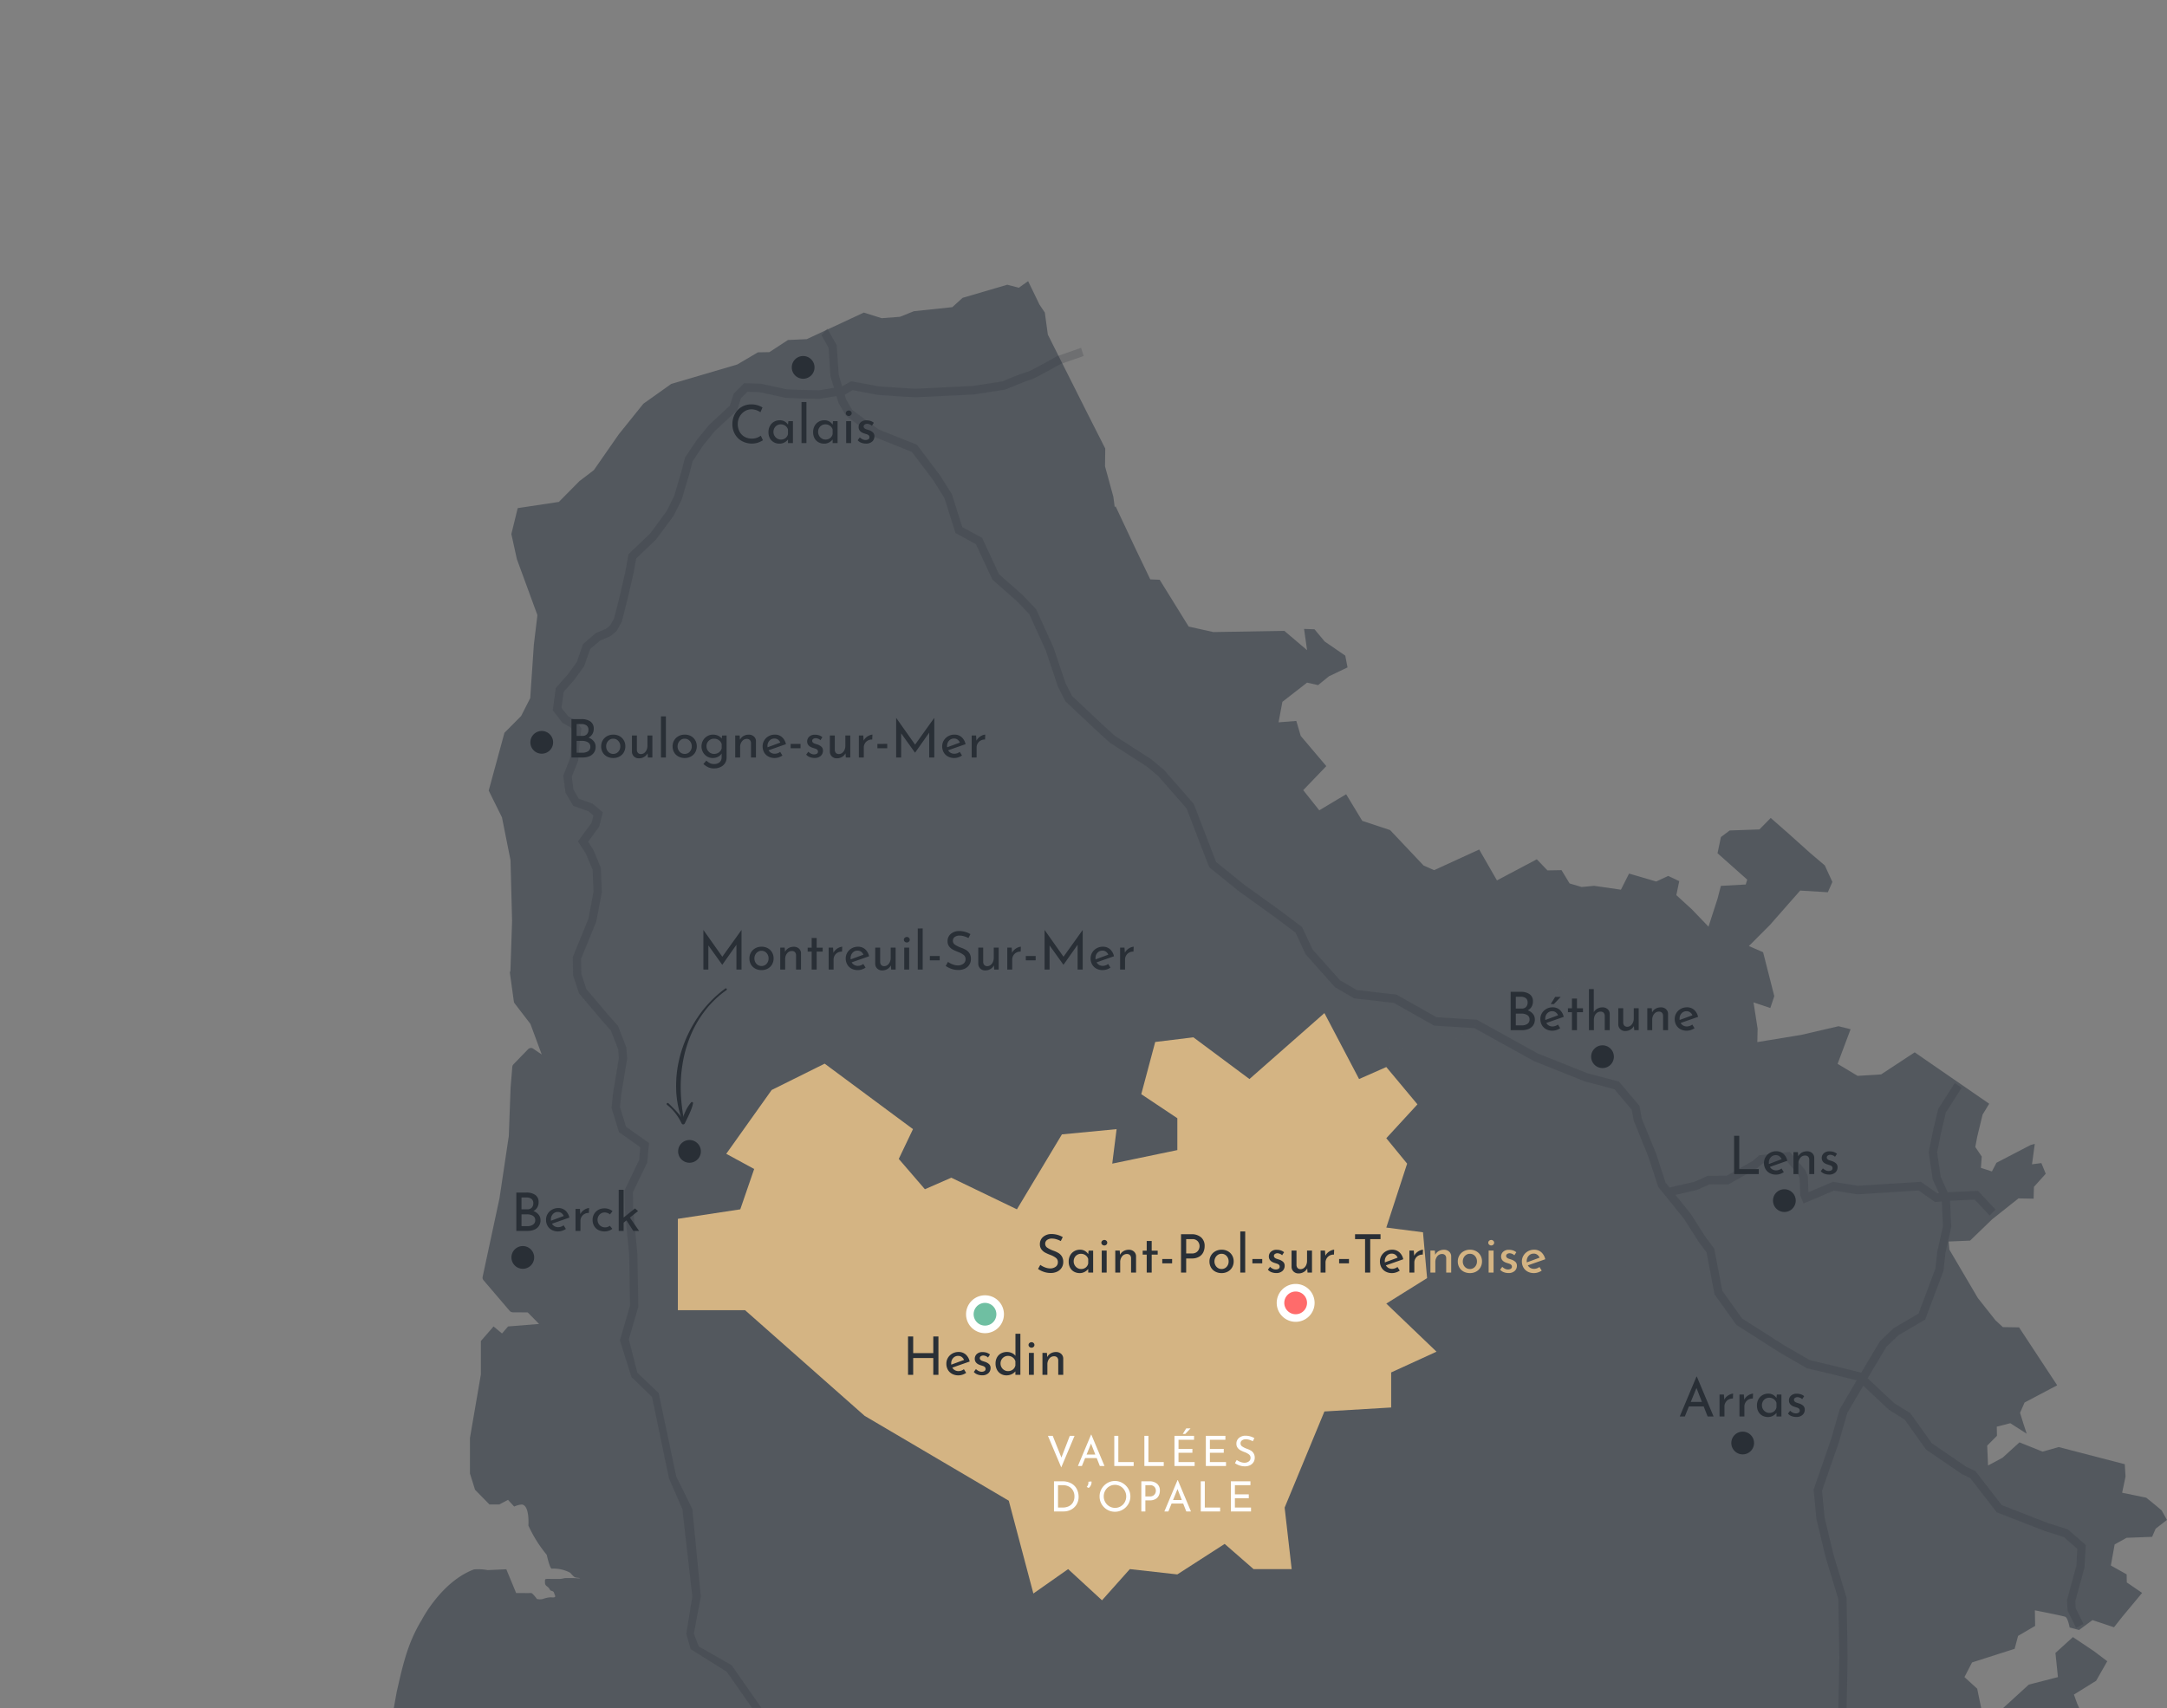 <?xml version="1.0" encoding="UTF-8"?> <svg xmlns="http://www.w3.org/2000/svg" xmlns:xlink="http://www.w3.org/1999/xlink" width="572" height="451" viewBox="0 0 572 451"><rect x="0" y="0" width="572" height="451" fill="#808080" stroke="none"/><defs><clipPath id="clip-path"><path id="Tracé_2706" data-name="Tracé 2706" d="M0,0H572V451H0Z" transform="translate(397 11875.004)" fill="#292f36"></path></clipPath><clipPath id="clip-path-2"><path id="Tracé_2707" data-name="Tracé 2707" d="M0,0H472V400H0Z" transform="translate(457 12523)" fill="#fff"></path></clipPath></defs><g id="Groupe_de_masques_35" data-name="Groupe de masques 35" transform="translate(-397 -11875.004)" clip-path="url(#clip-path)"><g id="Composant_2_6" data-name="Composant 2 – 6" transform="translate(497 11926.004)"><g id="Groupe_de_masques_36" data-name="Groupe de masques 36" transform="translate(-457 -12523)" clip-path="url(#clip-path-2)"><path id="Tracé_2728" data-name="Tracé 2728" d="M256.633,388.589l1.308-5.756C1.144,381.7,6.486,381.56,6.486,381.56l1.567-7.928c1.57-6.319,2.936-12.641,6.93-18.913,0,0,5.347-10.06,14.033-13.114a13.63,13.63,0,0,1,3.6.246l4.922-.141,2.486,6.321s3.587.087,3.962.069,1.5,1.6,1.5,1.6a3.438,3.438,0,0,0,1.549.027,7.563,7.563,0,0,1,2-.412c.4.009,1.579.276,1.223-.53-.323-.7-.118-.939-.854-1.162-.536-.151-.309-.322-.87-.923-.5-.495-.866-.537-.851-1.37s-.05-.9.793-.887l1.223.027,1.786.036a4.3,4.3,0,0,0,.965-.1,3.771,3.771,0,0,1,.825-.1l1.786.035c.607.013,2.356.187,1.786.036-.535-.149-1.043-.055-1.442-.375a9.717,9.717,0,0,1-.991-1.061,9.3,9.3,0,0,0-2.876-1.042,9.768,9.768,0,0,0-1.985-.143c-.508.13-1.281-3.677-1.281-3.677a34.328,34.328,0,0,1-4.708-7.807s.481-5.4-1.672-5.586a6.156,6.156,0,0,0-2,.509l-1.6-1.8-2.339,1.189-2.564-.044-3.747-3.956L28.37,316.26l.164-9.385L31.7,290.162l.154-8.824,3.409-3.784,2.2,1.892,1.634-1.825,8.277-.527-2.819-3.162-4.162-.073-7.718-9.222.457.228L91.4,251.779l103.63,37.684,103.615,25.169,7.059,26.635,2.787-3.158.418-7.483-4.594-.9-.208-7.739,3.965-1.934,7.877-9.891.267-6.167-2.44-4.6,2.648-6.213,4.549-3.569,9.5,1.954,2.053-5,1.207-8.841-3.53-2.515,4.207-7.409-7.552.233-4.394-1.072-7.923.856-2.923,2.148-4.384-1.932-2.5-.216-6.3-7.843-11.407-.279-6.515-3.5-8.555-8.946-.271-7.409.271-9.223-.951-9.506L266.8,210.506l3.277-2.423,16.7.43,5.847-4.084,7.152-4.231-7.153,4.23-5.845,4.084-16.7-.43L266.8,210.5l-3.668.279-6.517-2.794.135-4.891-4.478-2.1-4.616,3.5-5.7-.7-14.665,2.375-18.6-1.257-.134-8.108-6.382-6.569-10.857-1.4-8.341.433-10.553,2.657-7.591-5.242-.4-3.7L153.06,172.9l-3.793-6.512-12.5-6.458h0l-11.621-4.04-3.169,11.81-9.909,4-4.652,6.435-1.753-5.023-5.489-1.8-6.59,7.423-6.478,4.257-12.128-2.27-8.821-.426-8.27.851L53.34,185.97l-7.58-1.985-3.032,2.27L41.281,184.3l.69-13.715-.139-16.035L39.767,143.2l-3.379-7.13,4.41-15.182,4.481-4.364,2.481-4.682,1.2-14.111.74.257-.74-.258,1.071-7.765-5.17-14.873-1.343-6.65L45.31,61.63,56.2,60.176l5.513-5.393,3.858-2.838,6.754-9.364,6.617-7.945,7.442-5.109,17.5-4.824,5.513-3.121h3.032l4.962-3.123,4.962-.14,15.179-6.757,4.685,1.561,4.824-.283,3.721-1.418,10.147-.894,2.756-2.411L175.52,4.853l3.03.851L181.035,4l2.894,6.242,1.378,2.129.69,5.818,9.958,20.7,4.686,9.649L200.5,53.22l2.066,8.087.308,2.706.242-.169h0l5.1,11.351,3.721,8.087,2.482.141,7.442,12.487,6.478,1.561h18.744l5.92,5.2-.7-5.621,2.757.142,2.618,3.263,5.375,3.83.551,3.121-4.962,2.271-2.893,2.271-2.894-.709-6.6,4.959-1.1,5.393,4.687-.284,1.1,3.973,6.615,8.088-6.2,6.244L255.5,145l7.167-4.116,4.135,7.1,7.3,2.552,8.683,9.508,2.756,1.277,11.992-5.251,4.548,8.23,10.614-5.391,2.755,2.979h3.721l2.069,3.548,3.17.992,3.287-.258,1.043,4.729-1.043-4.729,7.063,1.14,2.219-4.216,7.139,2.219,3.169-1.42,2.9,1.42L349.361,169l4.031,3.817,4.314,4.65,2.5-7.311.95-3.4,6.565-.257.412-1.277-7.717-7.1.965-4.256,2.343-1.7,7.856-.14,3.032-2.98L379.3,153.3l5.65,5.25,3.722,3.264,1.93,4.4-1.24,2.7-7.3-.567-8.132,8.938-5.65,5.475,3.721,1.7,2.756,11.637-1.1,3.122-4.41-1.562.963,6.953-.138,3.547,11.579-1.7,9.922-2.128,3.172.85-3.585,9.082,5.238,3.262,6.2-.284,8.958-5.674,19.436,13.906-1.793,2.837-1.516,5.819-.553,2.7,1.657,2.553-.277,2.981,2.893.994,1.241-2.271,9.1-4.54,1.1-.285-.827,5.393,2.481-.282,1.1,2.835-3.171,3.406-.137,3.12-4-.14-7.031,5.393-5.926,5.532-5.652.142.137,2.13,7.3,12.91,4.55,5.961,1.928,1.843,4.273.14,9.8,15.463-8.685,4.4-1.238,2.7.826,2.837.827,2.7-4.272-2.837-3.583.85v2.412l-2.619,2.554.137,5.248,3.859-1.984L437.46,315l6.064,2.553,4.271-1.134,17.366,4.824.139,3.264-.966,4.254,6.34,1.42,2.2,1.844,1.794,1.56,1.376,2.555-3.033,2.271-.963,2.129-6.753.143-3.171,1.7-1.1,5.535,4.134,2.413v2.127l4,2.839-5.374,6.243-2.2,2.7-5.651-1.987-3.584,2.553-2.48-.709s-.415-2.553-1.1-2.837-7.995-1.846-7.995-1.846v4.115l-4.546,2.555-.967,3.4-11.3,3.406-2.069,3.831,3.308,3.122.965,5.108,4.961.851,7.72-6.812,7.717-1.842-.551-6.386,4.685-4.115,5.513,3.833,3.445,2.7-3.031,5.107L450.7,381.83l.829,2.411,3.167,7.379.966,3.262Zm60.416-194.907L311,194.972l6.054-1.289,4.8-7.522Zm8.977-16.763.625,7.737-4.8,1.5,4.8-1.5ZM138.6,149.963l1.3,5.023h0Zm9.393-16.78-.2,3.289.2-3.289-.1-.069Zm-20.364-8.7,13.15,2.207-13.148-2.208-.921-13.242Zm22.57-12.3,8.913-1.8,7.166-9.458-7.167,9.458-8.912,1.8ZM76.847,105.7l9.225-.314Zm45.209-.785h0l-5.642-.758Zm-53.693-2.844,5.941,2.541-5.941-2.542L62.85,101.6Zm117.67-19.4,9.28,4.163Zm4.318-9.932L188.42,75.2l1.93-2.46h.006Z" transform="translate(447.304 12545.308) rotate(-0.974)" fill="#53585e"></path><path id="Tracé_1980" data-name="Tracé 1980" d="M155.779,410.568l3.16-.919c.406,0,9.218-.027,9.218-.027l5.639,4.825s10.453,6.243,10.864,6.243,1.238,4.257,1.238,4.257l12.24,7.238,7.841-10.216,5.638,7.236-8.389,6.1,3.989,4.54,5.225,2.838,2.751,2.98,9.628,3.689,3.988.143,4.676,5.675,3.714-.282,4.538,3.262-3.3,3.973,3.163,5.108-.963,2.128,1.788,1.56,3.025,7.946h5.915l.963-2.554,1.925-.992,2.613,1.7,5.5,6.242,4.814-7.662,12.928-4.4,3.025,2.556,5.638-1.7,4.539-4.4,9.352,6.48,4.4-1.7,1.833,1.514,1.283-2.65-3.484-7,2.017-1.326,4.216.757,5.5,8.135.184,3.6,3.3.378-.549-3.974,2.383-1.892,4.033-1.7,3.487-4.163,6.233,3.972,6.052-1.891,4.032,9.46,6.97,2.459,1.013,1.365.994-.587,3.75.645,10.832-6.876,4.166-4.731.418-7.483-4.584-.9-.207-7.738,3.958-1.934,7.86-9.891.266-6.168-2.435-4.594,2.711-6.29,4.471-3.493,9.483,1.955,2.034-4.892,1.219-8.945-3.522-2.516,4.2-7.409-7.536.233-4.385-1.072-7.906.855-2.916,2.15-4.375-1.933-2.5-.217L365.28,389.8l-11.381-.278-6.5-3.5-8.537-8.946-.269-7.407.269-9.225-.948-9.5-4.2-10.624-3.659.279-6.5-2.8.135-4.891-4.47-2.1-4.606,3.5-5.69-.7-14.633,2.375-18.561-1.257-.135-8.107-6.368-6.57-10.834-1.4h-.019l-8.251.42-10.583,2.67-7.577-5.242-.4-3.7-11.345-10.09-3.785-6.511-12.471-6.46-11.6-4.04-3.162,11.81-9.89,4-4.641,6.435-1.751-5.023-5.477-1.8-6.575,7.424L154.4,312.8l-5.5-.993-6.6-1.278-8.8-.424-8.253.851-4.538,4.823-7.564-1.986-3.026,2.27-1.439-1.951.9,7.43,4.168,5.618,3.936,11.229-4.814-3.406-3.988,3.975-.55,5.533-.688,12.77-2.75,16.459-4.814,20.716,6.8,8.242,4.365.076,5.644,5.927,4.264,5.048,9.181,6.956,1.651-.14,6.051-1.846,2.2-1.562,2.339-.14,5.225-1.988,3.851-3.262,4.126-1.184" transform="translate(378.6 12416.672) rotate(-0.974)" fill="#53585e" stroke="#53585e" stroke-linejoin="round" stroke-width="2"></path><path id="Tracé_1985" data-name="Tracé 1985" d="M521.018,472.19l-4.671-4.218-5.234-1.755-12.1-4.948-6.817-9.125-2.389-1.155-8.98-6.372-5.515-8.021-4.256-2.755-6.863-6.651,1.166-1.908,3.932-6.331,3.213-2.967,7.146-4.054,4.979-12.6.053-.136.6-4.7,1.657-6.861-.2-6.931.321-.023,6.178-.176,3.868,4.264,1.6-1.553-4.543-5.006-7.21.2-.782.057-1.79-4.12-.842-6.479,1.136-5.148,1.362-5.349,4.278-6.453-1.809-1.286-4.494,6.779-1.469,5.766-1.234,5.587.94,7.213,1.587,3.658-.425.031-4.282-3.111-16.706.768-6.489-1.169-6.524,2.636-.1-4.242-.634-1.6-3.99-4.873-8.059.735-1.862,1.527-6.9,3.742-4.935-.071-3.486,1.5-6.687,1.425-1-1.285-2.389-7.723-3.627-9.348-.55-3.34-5.319-6.508-8.218-2.306-13.108-5.486-15.908-9.165-10.624-.846-10.457-6.14-10.47-1.384-4.341-2.638-7.135-8.28-2.646-5.953-5.665-4.416-9.564-7.135-7.183-6.022L288.946,272.6l-1.918-2.315-5.8-6.848-3.244-2.816-.107-.081-9.38-6.266c-.237-.194-2.123-1.969-3.767-3.531l-7.442-7.251-1.658-3.362L252.6,230.6l-4.429-10.215-3.551-3.834-6.061-5.523-4.291-9.661-5.2-2.959-2.588-8.7-3.05-5.048-5.96-8.18-10.036-4.216-6.914-5.313-1.531-2.755-.355-1.255,2.085-1.151,6.611,1.339.117.016c.907.082,8.9.791,9.978.791s14.662-.453,15.241-.472l8.294-1.128.119-.047c2.81-1.108,5.99-2.31,6.56-2.449.363-.04,1.4-.42,8.064-4.011l6.165-2.032-.646-2.17-6.259,2.064-.184.078c-3.189,1.719-6.8,3.6-7.442,3.824a60.761,60.761,0,0,0-6.919,2.526l-7.877,1.078c-4.9.163-14.291.469-15.117.469-.742,0-6.2-.463-9.73-.777l-7.32-1.482L198,160.714l-.876-3.107-.379-7.745-2.4-4.483-1.585,1.73,1.815,3.392.364,7.487.871,3.084-4,.591c-3.78-.14-8.03-.336-8.641-.433-.771-.226-5.308-1.261-6.727-1.583l-4.3-.2-2.813,2.718-1.057,3.128-5.559,4.994-3.3,3.888-3.215,4.651-1.106,3.929-1.948,6.2-2.036,3.914-4.444,5.826-5.826,5.379-.826,4.277-1.659,6.712-1.632,5.985-1.032,1.737-1.085.873-2.745,1.1-3.407,2.82-1.72,4.7-2.451,3.282-3.238,3.521-.887,5.871,2.561,3.409,1.953,1.088.666.985-.4,2.9-.44,4.391-1.875,4.529.518,4.468,1.986,3.551,3.992,1.488,1.289,1.129L129.9,274.8l-3.693,4.865,2.042,3.27,1.709,4.273.143,5.794-1.47,7.147-4.3,10.027V315l1.485,4.792,5.938,7.273,2.3,2.68,1.845,4.993.133,2.359-1.647,8.99-.5,4.084,1.846,6.426,5.56,4.089-.363,3.375-3.982,7.927v5L137.872,389v13.47l-2.825,9.1,2.872,9.729,5.344,5.352,4.11,21.557,3.4,8.2,2.24,23.139-1.766,9.777,1.093,4.1,9.417,6.128,6.507,9.635,2.48.043-7.666-11.4-8.585-5.1-1.239-3.378,2.012-9.773-1.85-23.133-4.1-8.682-4.258-22.1-5.541-5.458-2.1-8.864,2.647-8.527V388.952l-.912-12.006v-4.4l3.924-7.811.551-5.123-6-4.409-1.5-5.22.423-3.505,1.692-9.23-.17-2.991-2.108-5.709-2.549-2.966-5.639-6.91-1.248-4.023V310.66l4.162-9.694,1.618-7.753-.16-6.483-1.9-4.757-1.34-2.178,3-3.948,1.008-3.752-2.665-2.333-3.611-1.345-1.359-2.43-.394-3.4,1.775-4.284.467-4.693.52-3.748-1.463-2.163-2-1.116-1.7-2.256.633-4.2,2.8-3.047,2.759-3.686,1.624-4.432,2.676-2.216,2.729-1.1,1.65-1.33,1.4-2.356,1.722-6.317,1.672-6.766.7-3.622,5.352-4.94,4.693-6.124,2.234-4.259,2.064-6.514,1.012-3.592,2.9-4.205,3.107-3.675,5.942-5.341,1.071-3.168,1.748-1.688,3.1.133c2.347.534,6.1,1.4,6.484,1.522.165.057.606.208,9.279.529h.1l4.5-.666.513,1.82,1.89,3.4,7.5,5.766,9.735,4.091,5.53,7.556,2.87,4.756,2.765,9.3L232.583,203l4.183,9.417,6.31,5.744,3.255,3.516,4.21,9.69,3.029,9.56,1.937,3.954,7.728,7.53c3.7,3.52,3.917,3.668,4,3.723.217.152,8.221,5.494,9.4,6.281l3,2.591,5.735,6.771,1.655,2,4.7,12.9,1,2.667,7.659,6.421L310,302.944,315.2,307l2.554,5.741,7.583,8.8,5.023,3.053,10.49,1.386,10.5,6.169,10.635.847,15.547,8.957,13.35,5.6,7.75,2.182,4.49,5.494.471,2.847,3.691,9.582,2.5,8.086,6.63,8.5,3.682,6.023,2.124,2.936,1.929,11.141,5.617,8.156,11.369,7.529,7.047,4.236,6.163,1.575,6.939,1.849-4.62,7.569-2.414,7.882-4.831,13.211.613,7.717,2.253,10.165,3.17,11.139V500.71l-.671,18.618v.035l.449,18.5,3.353,16,.363.253,1.572-1.828-3.1-14.587-.444-18.319.671-18.624v-15.7L454.42,473.7l-2.206-9.886-.568-7.125,4.67-12.763,2.355-7.688L463,429.142l6.631,6.433,4.147,2.706,5.485,7.98,9.379,6.654,2.145,1.053,6.86,9.182,12.693,5.193,4.905,1.644,3.505,3.168-.322,4.462-2.619,8.984.087,2.815,2.186,4.6,1.968-1-1.975-4.167-.061-1.954,2.549-8.746.455-5.964m-58.5-46.513-7.635-2.035-5.868-1.5-6.738-4.048-10.97-7.267-5.084-7.384-1.936-11.168-2.36-3.258-3.694-6.04-3.936-5.051,5.685-1.213,3.363-1.428,5.036.072,7.483-4.058,1.6-1.286,6.272-.573,3.034,3.7.348.878.116,4.645.821,2.1,8.1-3.267,6.124,1.1,16.2-.745,4.307,3.131,1.76-.128.192,6.528-1.6,6.616-.6,4.6-4.631,11.725-6.683,3.789-3.623,3.345-4.1,6.6Z" transform="translate(378.6 12416.672) rotate(-0.974)" fill="#292f36" opacity="0.203"></path><path id="Tracé_2299" data-name="Tracé 2299" d="M634.677,12155.842l23.314,17.287-3.754,7.863,6.9,8.006,6.966-3.045,17.32,8.35,11.881-19.787,14.431-1.387-1.147,9.109,17.18-3.576v-8.408l-9.518-6.357,3.68-13.779,10.076-1.23,14.8,11.016,19.788-17.414,9.148,17.414,7.185-3.17,8.223,9.854-8.223,8.941,5.5,6.711-5.5,16.879,9.685,1.246,1.083,12.1-10.768,6.725,13.255,12.7-11.97,5.479v9.256l-17.619,1.049-10.5,25.383,1.855,16.236H747.884l-7.623-6.652-12.5,8.055-12.533-1.4-7.341,8.234-8.945-8.234-9.174,6.441-6.49-24.5-38.053-22.41-31.559-27.895H595.929v-24.121l16.475-2.506,3.667-10.65-7.369-4.01,11.99-16.852Z" transform="translate(-60 596.996)" fill="#d4b483"></path><g id="Tracé_2727" data-name="Tracé 2727" transform="translate(614 12816)"><path id="Tracé_2717" data-name="Tracé 2717" d="M3,7A4,4,0,1,1,7,3,4,4,0,0,1,3,7Z" fill="#6fbfa2"></path><path id="Tracé_2718" data-name="Tracé 2718" d="M3,0A3,3,0,1,0,6,3,3,3,0,0,0,3,0M3-2A5,5,0,1,1-2,3,5.006,5.006,0,0,1,3-2Z" fill="#fff"></path></g><g id="Tracé_2726" data-name="Tracé 2726" transform="translate(696 12813)"><path id="Tracé_2719" data-name="Tracé 2719" d="M3,7A4,4,0,1,1,7,3,4,4,0,0,1,3,7Z" fill="#ff6b6b"></path><path id="Tracé_2720" data-name="Tracé 2720" d="M3,0A3,3,0,1,0,6,3,3,3,0,0,0,3,0M3-2A5,5,0,1,1-2,3,5.006,5.006,0,0,1,3-2Z" fill="#fff"></path></g><path id="Tracé_2730" data-name="Tracé 2730" d="M6.692-8.316A6.072,6.072,0,0,0,5.53-8.792a4.108,4.108,0,0,0-1.162-.182A2.1,2.1,0,0,0,3.059-8.6a1.21,1.21,0,0,0-.483,1.015,1.21,1.21,0,0,0,.567,1.029,7.336,7.336,0,0,0,1.617.791,7.2,7.2,0,0,1,1.323.609,2.7,2.7,0,0,1,.9.91A2.781,2.781,0,0,1,7.34-2.769,2.743,2.743,0,0,1,6.93-1.3,2.8,2.8,0,0,1,5.775-.266,3.853,3.853,0,0,1,4.018.112a5.473,5.473,0,0,1-1.806-.3A6.14,6.14,0,0,1,.686-.952l.6-1.078a4.908,4.908,0,0,0,1.246.665,3.883,3.883,0,0,0,1.358.273,2.441,2.441,0,0,0,1.421-.42A1.415,1.415,0,0,0,5.92-2.758a1.356,1.356,0,0,0-.511-1.113,5.524,5.524,0,0,0-1.435-.777,11.6,11.6,0,0,1-1.421-.63,3.007,3.007,0,0,1-.973-.847,2.182,2.182,0,0,1-.406-1.351A2.445,2.445,0,0,1,2.009-9.4a3.315,3.315,0,0,1,2.163-.777,5.951,5.951,0,0,1,3.038.812Zm8.54,2.52V0h-1.3V-.952a3,3,0,0,1-.9.749A2.59,2.59,0,0,1,11.7.14a3.1,3.1,0,0,1-1.491-.357A2.6,2.6,0,0,1,9.163-1.26,3.3,3.3,0,0,1,8.778-2.9a3.32,3.32,0,0,1,.4-1.659,2.82,2.82,0,0,1,1.078-1.092,3,3,0,0,1,1.505-.385,2.489,2.489,0,0,1,1.288.322,2.622,2.622,0,0,1,.882.84l.1-.924ZM12.054-.938a1.931,1.931,0,0,0,1.225-.4,1.776,1.776,0,0,0,.651-1.085V-3.57a1.786,1.786,0,0,0-.7-1,2.024,2.024,0,0,0-1.218-.385,1.9,1.9,0,0,0-.959.252,1.852,1.852,0,0,0-.7.707,2.043,2.043,0,0,0-.259,1.029,2.012,2.012,0,0,0,.266,1.022,2.035,2.035,0,0,0,.714.735,1.848,1.848,0,0,0,.98.272ZM18.8-5.8V0H17.5V-5.8ZM17.4-7.882a.664.664,0,0,1,.24-.518.8.8,0,0,1,.546-.21.776.776,0,0,1,.539.21.672.672,0,0,1,.231.518.672.672,0,0,1-.231.518.776.776,0,0,1-.539.21.8.8,0,0,1-.546-.21A.664.664,0,0,1,17.4-7.882ZM24.668-6.02a1.923,1.923,0,0,1,1.344.483,1.658,1.658,0,0,1,.546,1.253V0H25.242V-3.836a1.175,1.175,0,0,0-.294-.77,1.093,1.093,0,0,0-.8-.294,1.577,1.577,0,0,0-1.274.616,2.4,2.4,0,0,0-.5,1.568V0h-1.3V-5.8H22.25l.084,1.12a2.273,2.273,0,0,1,.924-.987,2.768,2.768,0,0,1,1.41-.353Zm6.02-2.324v2.562H32.27v1.036H30.688V0H29.372V-4.746H28.308V-5.782h1.064V-8.344Zm5.39,4.76v1.148h-2.6V-3.584Zm5.068-6.538a3.758,3.758,0,0,1,2.583.826,2.927,2.927,0,0,1,.931,2.31,3.757,3.757,0,0,1-.343,1.6,2.741,2.741,0,0,1-1.106,1.2,3.663,3.663,0,0,1-1.925.462h-1.5V0H38.43V-10.122Zm.14,5.082a2.071,2.071,0,0,0,1.183-.308A1.775,1.775,0,0,0,43.12-6.1a2.112,2.112,0,0,0,.2-.861,1.958,1.958,0,0,0-.476-1.3,1.83,1.83,0,0,0-1.484-.567H39.788v3.78Zm4.648,2.086a3.038,3.038,0,0,1,.413-1.561A2.959,2.959,0,0,1,47.5-5.628a3.373,3.373,0,0,1,1.659-.406,3.294,3.294,0,0,1,1.645.406,2.9,2.9,0,0,1,1.12,1.106,3.11,3.11,0,0,1,.4,1.568,3.148,3.148,0,0,1-.4,1.575A2.872,2.872,0,0,1,50.792-.266,3.362,3.362,0,0,1,49.126.14a3.449,3.449,0,0,1-1.638-.385A2.839,2.839,0,0,1,46.347-1.33a3.136,3.136,0,0,1-.413-1.624Zm1.316.014a2.118,2.118,0,0,0,.25,1.008,1.874,1.874,0,0,0,.672.728,1.752,1.752,0,0,0,.945.266,1.754,1.754,0,0,0,1.344-.574,2.021,2.021,0,0,0,.532-1.428,2.046,2.046,0,0,0-.532-1.435,1.744,1.744,0,0,0-1.344-.581,1.708,1.708,0,0,0-.952.273,1.946,1.946,0,0,0-.665.735,2.118,2.118,0,0,0-.25,1.008Zm8.12-7.91V0h-1.3V-10.85Zm4.494,7.266v1.148h-2.6V-3.584ZM63.532.126A3.376,3.376,0,0,1,62.307-.1a2.273,2.273,0,0,1-.945-.658l.56-.756A2.783,2.783,0,0,0,62.657-1a1.774,1.774,0,0,0,.763.182A1.417,1.417,0,0,0,64.176-1a.613.613,0,0,0,.294-.56.644.644,0,0,0-.182-.476,1.121,1.121,0,0,0-.413-.266q-.231-.084-.777-.252-1.484-.476-1.484-1.694a1.666,1.666,0,0,1,.539-1.246,2.083,2.083,0,0,1,1.5-.518,3.546,3.546,0,0,1,1.092.154,2.66,2.66,0,0,1,.882.49l-.518.8a1.59,1.59,0,0,0-.567-.378A1.963,1.963,0,0,0,63.9-5.1a1.173,1.173,0,0,0-.672.189.587.587,0,0,0-.28.511.586.586,0,0,0,.182.441,1.164,1.164,0,0,0,.37.259q.2.077.77.259a2.957,2.957,0,0,1,1.113.616,1.341,1.341,0,0,1,.4,1.022A1.809,1.809,0,0,1,65.2-.42a2.358,2.358,0,0,1-1.668.546ZM73-5.8V0H71.82l-.084-1.106a2.329,2.329,0,0,1-.91.959,2.608,2.608,0,0,1-1.372.371,1.829,1.829,0,0,1-1.309-.483,1.738,1.738,0,0,1-.539-1.253V-5.8h1.3v3.822a1.226,1.226,0,0,0,.287.777,1.034,1.034,0,0,0,.777.3,1.436,1.436,0,0,0,.868-.287,1.974,1.974,0,0,0,.623-.791,2.657,2.657,0,0,0,.231-1.12V-5.8Zm3.528,1.372a2.573,2.573,0,0,1,.637-.84,3.233,3.233,0,0,1,.875-.56,2.373,2.373,0,0,1,.812-.21l-.056,1.3a2.131,2.131,0,0,0-1.141.252,2.029,2.029,0,0,0-.8.777,2.08,2.08,0,0,0-.287,1.057V0h-1.3V-5.8H76.43Zm6.23.84V-2.44h-2.6V-3.584Zm8.33-6.538v1.3h-2.72V0H87.01V-8.82H84.364v-1.3ZM94.15-.98a2.362,2.362,0,0,0,1.414-.5l.6.966a4.049,4.049,0,0,1-1,.483A3.371,3.371,0,0,1,94.122.14a3.429,3.429,0,0,1-1.687-.4,2.8,2.8,0,0,1-1.113-1.1,3.182,3.182,0,0,1-.392-1.58,2.962,2.962,0,0,1,.427-1.56,3.1,3.1,0,0,1,1.169-1.12,3.283,3.283,0,0,1,1.624-.413,2.784,2.784,0,0,1,1.9.665,3.415,3.415,0,0,1,1.04,1.854L92.5-1.9a1.823,1.823,0,0,0,.679.679,1.92,1.92,0,0,0,.971.241ZM94.052-5a1.714,1.714,0,0,0-1.316.56,2.02,2.02,0,0,0-.518,1.428,2.788,2.788,0,0,0,.014.322l3.374-1.246a1.926,1.926,0,0,0-.6-.77A1.534,1.534,0,0,0,94.052-5Zm5.922.574a2.573,2.573,0,0,1,.637-.84,3.233,3.233,0,0,1,.875-.56,2.373,2.373,0,0,1,.812-.21l-.056,1.3a2.131,2.131,0,0,0-1.141.252,2.029,2.029,0,0,0-.8.777,2.08,2.08,0,0,0-.287,1.057V0h-1.3V-5.8h1.162Z" transform="translate(630.314 12807.996)" fill="#292f36"></path><path id="Tracé_2725" data-name="Tracé 2725" d="M-12.292,0H-13.65V-4.438h-5.306V0h-1.358V-10.122h1.358V-5.74h5.306v-4.382h1.358Zm5.306-.98a2.362,2.362,0,0,0,1.414-.5l.6.966a4.049,4.049,0,0,1-1,.483A3.371,3.371,0,0,1-7.014.14,3.429,3.429,0,0,1-8.7-.259a2.8,2.8,0,0,1-1.113-1.1A3.182,3.182,0,0,1-10.2-2.941,2.962,2.962,0,0,1-9.779-4.5,3.1,3.1,0,0,1-8.61-5.621a3.283,3.283,0,0,1,1.624-.413,2.784,2.784,0,0,1,1.9.665,3.415,3.415,0,0,1,1.04,1.855L-8.638-1.9a1.823,1.823,0,0,0,.679.679,1.92,1.92,0,0,0,.973.241ZM-7.084-5A1.714,1.714,0,0,0-8.4-4.44a2.02,2.02,0,0,0-.518,1.43,2.784,2.784,0,0,0,.014.322L-5.53-3.934a1.926,1.926,0,0,0-.6-.77A1.534,1.534,0,0,0-7.084-5ZM-.784.126A3.376,3.376,0,0,1-2.009-.1a2.273,2.273,0,0,1-.945-.658l.56-.756A2.783,2.783,0,0,0-1.659-1,1.774,1.774,0,0,0-.9-.812,1.417,1.417,0,0,0-.14-.994a.613.613,0,0,0,.294-.56A.644.644,0,0,0-.028-2.03,1.121,1.121,0,0,0-.441-2.3q-.231-.084-.777-.252Q-2.7-3.024-2.7-4.242a1.666,1.666,0,0,1,.539-1.246,2.083,2.083,0,0,1,1.5-.518,3.546,3.546,0,0,1,1.092.154,2.66,2.66,0,0,1,.882.49l-.518.8A1.59,1.59,0,0,0,.228-4.94,1.963,1.963,0,0,0-.42-5.1a1.173,1.173,0,0,0-.672.189.587.587,0,0,0-.28.511.586.586,0,0,0,.182.441A1.164,1.164,0,0,0-.812-3.7q.2.077.77.259a2.957,2.957,0,0,1,1.113.616,1.341,1.341,0,0,1,.4,1.022A1.809,1.809,0,0,1,.882-.42,2.358,2.358,0,0,1-.784.126ZM9.338-10.85V0H8.022V-.91a2.97,2.97,0,0,1-1.029.77A3.162,3.162,0,0,1,5.656.14a2.817,2.817,0,0,1-1.47-.392,2.721,2.721,0,0,1-1.029-1.1,3.459,3.459,0,0,1-.371-1.631,3.258,3.258,0,0,1,.392-1.631A2.641,2.641,0,0,1,4.256-5.67,3.264,3.264,0,0,1,5.81-6.034a3.065,3.065,0,0,1,1.267.273,2.355,2.355,0,0,1,.959.749V-10.85ZM6.062-.98a2.031,2.031,0,0,0,1.281-.406,1.843,1.843,0,0,0,.679-1.092V-3.57A1.829,1.829,0,0,0,7.308-4.6,2.058,2.058,0,0,0,6.062-5a1.924,1.924,0,0,0-.98.259,1.941,1.941,0,0,0-.714.714A2,2,0,0,0,4.1-3a2.012,2.012,0,0,0,.266,1.022,1.979,1.979,0,0,0,.714.728,1.885,1.885,0,0,0,.982.27ZM12.894-5.8V0h-1.3V-5.8Zm-1.4-2.086a.664.664,0,0,1,.238-.518.8.8,0,0,1,.546-.21.776.776,0,0,1,.539.21.672.672,0,0,1,.231.518.672.672,0,0,1-.231.518.776.776,0,0,1-.539.21.8.8,0,0,1-.546-.21.664.664,0,0,1-.238-.514ZM18.76-6.02a1.923,1.923,0,0,1,1.344.483,1.658,1.658,0,0,1,.546,1.253V0H19.334V-3.836a1.175,1.175,0,0,0-.294-.77,1.093,1.093,0,0,0-.8-.294,1.577,1.577,0,0,0-1.274.616,2.4,2.4,0,0,0-.5,1.568V0h-1.3V-5.8h1.176l.084,1.12a2.273,2.273,0,0,1,.924-.987,2.768,2.768,0,0,1,1.41-.353Z" transform="translate(617 12834.996)" fill="#292f36"></path><path id="Tracé_2723" data-name="Tracé 2723" d="M3,0A3,3,0,1,1,0,3,3,3,0,0,1,3,0Z" transform="translate(814 12850)" fill="#292f36"></path><path id="Tracé_2722" data-name="Tracé 2722" d="M-10.3-2.66h-3.9L-15.274,0h-1.344l4.424-10.542h.084L-7.686,0H-9.254Zm-.462-1.176-1.442-3.7-1.5,3.7Zm5.908-.588a2.573,2.573,0,0,1,.637-.84,3.233,3.233,0,0,1,.875-.56,2.373,2.373,0,0,1,.812-.21l-.056,1.3a2.131,2.131,0,0,0-1.141.252,2.029,2.029,0,0,0-.8.777,2.08,2.08,0,0,0-.287,1.057V0h-1.3V-5.8h1.162Zm5.264,0a2.573,2.573,0,0,1,.637-.84,3.233,3.233,0,0,1,.875-.56,2.373,2.373,0,0,1,.812-.21l-.056,1.3a2.131,2.131,0,0,0-1.141.252,2.029,2.029,0,0,0-.8.777A2.08,2.08,0,0,0,.448-2.646V0h-1.3V-5.8H.308ZM10.22-5.8V0H8.92V-.952a3,3,0,0,1-.9.749A2.59,2.59,0,0,1,6.692.14,3.1,3.1,0,0,1,5.2-.217,2.6,2.6,0,0,1,4.151-1.26,3.3,3.3,0,0,1,3.766-2.9a3.32,3.32,0,0,1,.4-1.659,2.82,2.82,0,0,1,1.077-1.09,3,3,0,0,1,1.5-.385,2.489,2.489,0,0,1,1.288.322,2.622,2.622,0,0,1,.882.84l.1-.924ZM7.042-.938a1.931,1.931,0,0,0,1.225-.4,1.776,1.776,0,0,0,.651-1.085V-3.57a1.786,1.786,0,0,0-.7-1A2.024,2.024,0,0,0,7-4.956a1.9,1.9,0,0,0-.959.252,1.852,1.852,0,0,0-.7.707,2.043,2.043,0,0,0-.259,1.029,2.012,2.012,0,0,0,.266,1.022,2.035,2.035,0,0,0,.714.735,1.848,1.848,0,0,0,.98.273ZM14.126.126A3.376,3.376,0,0,1,12.9-.1a2.273,2.273,0,0,1-.945-.658l.56-.756A2.783,2.783,0,0,0,13.25-1a1.774,1.774,0,0,0,.763.182A1.417,1.417,0,0,0,14.769-1a.613.613,0,0,0,.294-.56.644.644,0,0,0-.182-.476,1.121,1.121,0,0,0-.413-.266q-.231-.084-.777-.252-1.484-.476-1.484-1.694a1.666,1.666,0,0,1,.539-1.246,2.083,2.083,0,0,1,1.505-.518,3.546,3.546,0,0,1,1.092.154,2.66,2.66,0,0,1,.882.49l-.518.8a1.59,1.59,0,0,0-.567-.378,1.963,1.963,0,0,0-.65-.158,1.173,1.173,0,0,0-.672.189.587.587,0,0,0-.28.511.586.586,0,0,0,.182.441,1.164,1.164,0,0,0,.38.259q.2.077.77.259a2.957,2.957,0,0,1,1.113.616,1.341,1.341,0,0,1,.4,1.022A1.809,1.809,0,0,1,15.792-.42a2.358,2.358,0,0,1-1.666.546Z" transform="translate(817 12845.996)" fill="#292f36"></path><path id="Tracé_2721" data-name="Tracé 2721" d="M3,0A3,3,0,1,1,0,3,3,3,0,0,1,3,0Z" transform="translate(566 12566)" fill="#292f36"></path><path id="Tracé_2720-2" data-name="Tracé 2720" d="M-10.612-.756a6.027,6.027,0,0,1-1.239.6,4.729,4.729,0,0,1-1.631.273,5.357,5.357,0,0,1-2.737-.686,4.742,4.742,0,0,1-1.82-1.848,5.241,5.241,0,0,1-.637-2.562,5.6,5.6,0,0,1,.644-2.695A4.765,4.765,0,0,1-16.247-9.55a4.954,4.954,0,0,1,2.583-.679,5.5,5.5,0,0,1,1.6.224,5.575,5.575,0,0,1,1.33.588l-.546,1.274a4.151,4.151,0,0,0-2.338-.784,3.369,3.369,0,0,0-1.813.518A3.818,3.818,0,0,0-16.761-7a3.934,3.934,0,0,0-.5,1.953,4.242,4.242,0,0,0,.455,1.974,3.342,3.342,0,0,0,1.3,1.379,3.787,3.787,0,0,0,1.953.5,3.787,3.787,0,0,0,2.366-.77ZM-2.7-5.8V0H-4V-.952A3,3,0,0,1-4.9-.2,2.59,2.59,0,0,1-6.23.14,3.1,3.1,0,0,1-7.721-.217,2.6,2.6,0,0,1-8.771-1.26,3.3,3.3,0,0,1-9.156-2.9a3.32,3.32,0,0,1,.4-1.659,2.82,2.82,0,0,1,1.077-1.09,3,3,0,0,1,1.5-.385,2.489,2.489,0,0,1,1.288.322A2.622,2.622,0,0,1-4-4.872l.1-.924ZM-5.88-.938a1.931,1.931,0,0,0,1.225-.4A1.776,1.776,0,0,0-4-2.422V-3.57a1.786,1.786,0,0,0-.7-1,2.024,2.024,0,0,0-1.218-.385,1.9,1.9,0,0,0-.959.252,1.852,1.852,0,0,0-.7.707A2.043,2.043,0,0,0-7.84-2.968a2.012,2.012,0,0,0,.266,1.022,2.035,2.035,0,0,0,.714.735,1.848,1.848,0,0,0,.98.273ZM.868-10.85V0h-1.3V-10.85ZM9.086-5.8V0h-1.3V-.952a3,3,0,0,1-.9.749A2.59,2.59,0,0,1,5.558.14,3.1,3.1,0,0,1,4.067-.217,2.6,2.6,0,0,1,3.017-1.26,3.3,3.3,0,0,1,2.632-2.9a3.32,3.32,0,0,1,.4-1.659,2.82,2.82,0,0,1,1.077-1.09,3,3,0,0,1,1.5-.385A2.489,2.489,0,0,1,6.9-5.712a2.622,2.622,0,0,1,.882.84l.1-.924ZM5.908-.938a1.931,1.931,0,0,0,1.225-.4,1.776,1.776,0,0,0,.651-1.085V-3.57a1.786,1.786,0,0,0-.7-1,2.024,2.024,0,0,0-1.218-.385,1.9,1.9,0,0,0-.959.252,1.852,1.852,0,0,0-.7.707,2.043,2.043,0,0,0-.259,1.029,2.012,2.012,0,0,0,.266,1.022,2.035,2.035,0,0,0,.714.735,1.848,1.848,0,0,0,.98.272ZM12.656-5.8V0h-1.3V-5.8Zm-1.4-2.086a.664.664,0,0,1,.238-.518.8.8,0,0,1,.546-.21.776.776,0,0,1,.539.21.672.672,0,0,1,.231.518.672.672,0,0,1-.231.518.776.776,0,0,1-.539.21.8.8,0,0,1-.546-.21.664.664,0,0,1-.238-.514ZM16.562.126A3.376,3.376,0,0,1,15.337-.1a2.273,2.273,0,0,1-.945-.658l.56-.756A2.783,2.783,0,0,0,15.687-1a1.774,1.774,0,0,0,.763.182A1.417,1.417,0,0,0,17.206-1a.613.613,0,0,0,.294-.56.644.644,0,0,0-.182-.476A1.121,1.121,0,0,0,16.9-2.3q-.231-.084-.777-.252-1.484-.476-1.484-1.694a1.666,1.666,0,0,1,.539-1.246,2.083,2.083,0,0,1,1.505-.518,3.546,3.546,0,0,1,1.092.154,2.66,2.66,0,0,1,.882.49l-.518.8a1.59,1.59,0,0,0-.567-.378,1.963,1.963,0,0,0-.651-.154,1.173,1.173,0,0,0-.672.189.587.587,0,0,0-.28.511.586.586,0,0,0,.182.441,1.164,1.164,0,0,0,.378.252q.2.077.77.259a2.957,2.957,0,0,1,1.113.616,1.341,1.341,0,0,1,.4,1.022A1.809,1.809,0,0,1,18.228-.42a2.358,2.358,0,0,1-1.666.546Z" transform="translate(569 12588.996)" fill="#292f36"></path><path id="Tracé_2719-2" data-name="Tracé 2719" d="M3,0A3,3,0,1,1,0,3,3,3,0,0,1,3,0Z" transform="translate(825 12786)" fill="#292f36"></path><path id="Tracé_2718-2" data-name="Tracé 2718" d="M-11.907-10.122v8.806h5.152V0h-6.51V-10.122ZM-2.163-.98a2.362,2.362,0,0,0,1.414-.5l.6.966a4.049,4.049,0,0,1-1,.483A3.371,3.371,0,0,1-2.191.14a3.429,3.429,0,0,1-1.687-.4,2.8,2.8,0,0,1-1.113-1.1,3.182,3.182,0,0,1-.392-1.58A2.962,2.962,0,0,1-4.956-4.5,3.1,3.1,0,0,1-3.787-5.62a3.283,3.283,0,0,1,1.624-.413,2.784,2.784,0,0,1,1.9.665A3.415,3.415,0,0,1,.777-3.514L-3.815-1.9a1.823,1.823,0,0,0,.679.679,1.92,1.92,0,0,0,.973.241ZM-2.261-5a1.714,1.714,0,0,0-1.316.56,2.02,2.02,0,0,0-.518,1.43,2.785,2.785,0,0,0,.014.322L-.707-3.934a1.926,1.926,0,0,0-.6-.77A1.534,1.534,0,0,0-2.261-5ZM6-6.02a1.923,1.923,0,0,1,1.344.483A1.658,1.658,0,0,1,7.89-4.284V0H6.573V-3.836a1.175,1.175,0,0,0-.294-.77,1.093,1.093,0,0,0-.8-.294A1.577,1.577,0,0,0,4.2-4.284a2.4,2.4,0,0,0-.5,1.568V0H2.4V-5.8H3.577l.084,1.12a2.273,2.273,0,0,1,.924-.987A2.768,2.768,0,0,1,6-6.02ZM11.781.126A3.376,3.376,0,0,1,10.556-.1a2.273,2.273,0,0,1-.945-.658l.56-.756A2.783,2.783,0,0,0,10.906-1a1.774,1.774,0,0,0,.763.182A1.417,1.417,0,0,0,12.425-1a.613.613,0,0,0,.294-.56.644.644,0,0,0-.182-.476,1.121,1.121,0,0,0-.413-.266q-.231-.084-.777-.252Q9.863-3.024,9.863-4.242A1.666,1.666,0,0,1,10.4-5.488a2.083,2.083,0,0,1,1.505-.518,3.546,3.546,0,0,1,1.1.154,2.66,2.66,0,0,1,.882.49l-.518.8A1.59,1.59,0,0,0,12.8-4.94a1.963,1.963,0,0,0-.651-.154,1.173,1.173,0,0,0-.672.189.587.587,0,0,0-.28.511.586.586,0,0,0,.182.441,1.164,1.164,0,0,0,.378.252q.2.077.77.259a2.957,2.957,0,0,1,1.113.616,1.341,1.341,0,0,1,.4,1.022,1.809,1.809,0,0,1-.59,1.384,2.358,2.358,0,0,1-1.666.546Z" transform="translate(828 12781.996)" fill="#292f36"></path><path id="Tracé_2717-2" data-name="Tracé 2717" d="M3,0A3,3,0,1,1,0,3,3,3,0,0,1,3,0Z" transform="translate(536 12773)" fill="#292f36"></path><path id="Tracé_2716" data-name="Tracé 2716" d="M-46.27-10.444V0h-1.344V-6.552l-3.724,5.278h-.028l-3.654-5.1V0h-1.316V-10.444h.014l4.984,7.056,5.054-7.056Zm2.086,7.49a3.038,3.038,0,0,1,.413-1.561,2.959,2.959,0,0,1,1.148-1.113,3.373,3.373,0,0,1,1.659-.406,3.294,3.294,0,0,1,1.645.406A2.9,2.9,0,0,1-38.2-4.522a3.11,3.11,0,0,1,.4,1.568,3.148,3.148,0,0,1-.4,1.575A2.872,2.872,0,0,1-39.326-.266,3.362,3.362,0,0,1-40.992.14,3.449,3.449,0,0,1-42.63-.245,2.839,2.839,0,0,1-43.771-1.33a3.136,3.136,0,0,1-.413-1.624Zm1.316.014a2.118,2.118,0,0,0,.245,1.008,1.874,1.874,0,0,0,.672.728,1.752,1.752,0,0,0,.945.266,1.754,1.754,0,0,0,1.344-.574A2.021,2.021,0,0,0-39.13-2.94a2.046,2.046,0,0,0-.532-1.435,1.744,1.744,0,0,0-1.344-.581,1.708,1.708,0,0,0-.952.273,1.946,1.946,0,0,0-.665.735,2.118,2.118,0,0,0-.245,1.008Zm10.416-3.08a1.923,1.923,0,0,1,1.344.483,1.658,1.658,0,0,1,.546,1.253V0h-1.316V-3.836a1.175,1.175,0,0,0-.294-.77,1.093,1.093,0,0,0-.8-.294,1.577,1.577,0,0,0-1.274.616,2.4,2.4,0,0,0-.5,1.568V0h-1.3V-5.8h1.176l.084,1.12a2.273,2.273,0,0,1,.924-.987,2.768,2.768,0,0,1,1.41-.353Zm6.02-2.324v2.562h1.582v1.036h-1.582V0h-1.316V-4.746h-1.064V-5.782h1.064V-8.344Zm4.424,3.92a2.573,2.573,0,0,1,.637-.84,3.233,3.233,0,0,1,.875-.56,2.373,2.373,0,0,1,.812-.21l-.056,1.3a2.131,2.131,0,0,0-1.141.252,2.029,2.029,0,0,0-.8.777,2.08,2.08,0,0,0-.287,1.057V0h-1.3V-5.8h1.162ZM-15.54-.98a2.362,2.362,0,0,0,1.414-.5l.6.966a4.049,4.049,0,0,1-1,.483A3.371,3.371,0,0,1-15.568.14a3.429,3.429,0,0,1-1.687-.4,2.8,2.8,0,0,1-1.113-1.1,3.182,3.182,0,0,1-.392-1.58,2.962,2.962,0,0,1,.427-1.56,3.1,3.1,0,0,1,1.169-1.12,3.283,3.283,0,0,1,1.624-.413,2.784,2.784,0,0,1,1.9.665A3.415,3.415,0,0,1-12.6-3.514L-17.192-1.9a1.823,1.823,0,0,0,.679.679,1.92,1.92,0,0,0,.973.241Zm-.1-4.02a1.714,1.714,0,0,0-1.316.56,2.02,2.02,0,0,0-.518,1.428,2.785,2.785,0,0,0,.014.322l3.374-1.246a1.926,1.926,0,0,0-.6-.77A1.534,1.534,0,0,0-15.638-5Zm10.052-.8V0H-6.762l-.084-1.106a2.329,2.329,0,0,1-.91.959A2.608,2.608,0,0,1-9.128.224a1.829,1.829,0,0,1-1.309-.483,1.738,1.738,0,0,1-.539-1.253V-5.8h1.3v3.822a1.226,1.226,0,0,0,.287.777,1.034,1.034,0,0,0,.777.3,1.436,1.436,0,0,0,.868-.287,1.974,1.974,0,0,0,.623-.791A2.657,2.657,0,0,0-6.89-3.1V-5.8Zm3.57,0V0h-1.3V-5.8Zm-1.4-2.086A.664.664,0,0,1-3.178-8.4a.8.8,0,0,1,.546-.21.776.776,0,0,1,.539.21.672.672,0,0,1,.231.518.672.672,0,0,1-.231.518.776.776,0,0,1-.539.21.8.8,0,0,1-.546-.21.664.664,0,0,1-.238-.518Zm4.97-2.968V0H.252V-10.85Zm4.494,7.27v1.148h-2.6V-3.584Zm7.588-4.732a6.072,6.072,0,0,0-1.162-.476,4.108,4.108,0,0,0-1.162-.182A2.1,2.1,0,0,0,10-8.6a1.21,1.21,0,0,0-.48,1.012,1.21,1.21,0,0,0,.567,1.029,7.336,7.336,0,0,0,1.617.791,7.2,7.2,0,0,1,1.323.609,2.7,2.7,0,0,1,.9.91,2.781,2.781,0,0,1,.357,1.477,2.743,2.743,0,0,1-.406,1.47A2.8,2.8,0,0,1,12.719-.266a3.853,3.853,0,0,1-1.757.378,5.473,5.473,0,0,1-1.806-.3A6.14,6.14,0,0,1,7.63-.952l.6-1.078a4.908,4.908,0,0,0,1.246.665,3.883,3.883,0,0,0,1.358.273,2.441,2.441,0,0,0,1.421-.42,1.415,1.415,0,0,0,.609-1.246,1.356,1.356,0,0,0-.511-1.113,5.524,5.524,0,0,0-1.435-.777A11.6,11.6,0,0,1,9.5-5.278a3.007,3.007,0,0,1-.973-.847A2.182,2.182,0,0,1,8.12-7.476,2.445,2.445,0,0,1,8.953-9.4a3.315,3.315,0,0,1,2.163-.777,5.951,5.951,0,0,1,3.038.812Zm7.98,2.52V0H20.44l-.084-1.106a2.329,2.329,0,0,1-.91.959,2.608,2.608,0,0,1-1.372.371,1.829,1.829,0,0,1-1.309-.483,1.738,1.738,0,0,1-.539-1.253V-5.8h1.3v3.822a1.226,1.226,0,0,0,.287.777,1.034,1.034,0,0,0,.777.3,1.436,1.436,0,0,0,.868-.287,1.974,1.974,0,0,0,.623-.791,2.657,2.657,0,0,0,.231-1.12V-5.8Zm3.528,1.372a2.573,2.573,0,0,1,.637-.84,3.233,3.233,0,0,1,.875-.56,2.373,2.373,0,0,1,.812-.21l-.056,1.3a2.131,2.131,0,0,0-1.141.252,2.029,2.029,0,0,0-.8.777,2.08,2.08,0,0,0-.287,1.057V0h-1.3V-5.8h1.162Zm6.23.84v1.148h-2.6V-3.584Zm12.418-6.86V0H42.448V-6.552L38.724-1.274H38.7l-3.654-5.1V0h-1.32V-10.444h.014l4.984,7.056,5.054-7.056ZM49.1-.98a2.362,2.362,0,0,0,1.414-.5l.6.966a4.05,4.05,0,0,1-1,.483A3.371,3.371,0,0,1,49.07.14a3.429,3.429,0,0,1-1.687-.4,2.8,2.8,0,0,1-1.113-1.1,3.182,3.182,0,0,1-.392-1.582A2.962,2.962,0,0,1,46.305-4.5a3.1,3.1,0,0,1,1.169-1.12A3.283,3.283,0,0,1,49.1-6.034a2.784,2.784,0,0,1,1.9.665,3.415,3.415,0,0,1,1.043,1.855L47.446-1.9a1.823,1.823,0,0,0,.679.679A1.92,1.92,0,0,0,49.1-.98ZM49-5a1.714,1.714,0,0,0-1.316.56,2.02,2.02,0,0,0-.518,1.428,2.785,2.785,0,0,0,.014.322l3.374-1.246a1.926,1.926,0,0,0-.6-.77A1.534,1.534,0,0,0,49-5Zm5.922.574a2.573,2.573,0,0,1,.637-.84,3.233,3.233,0,0,1,.875-.56,2.373,2.373,0,0,1,.812-.21l-.056,1.3a2.131,2.131,0,0,0-1.141.252,2.029,2.029,0,0,0-.8.777,2.08,2.08,0,0,0-.287,1.057V0h-1.3V-5.8h1.162Z" transform="translate(599 12727.996)" fill="#292f36"></path><path id="Tracé_2300" data-name="Tracé 2300" d="M185.375,100.482l-.425-.057c-.279-.033-.679-.1-1.209-.146s-1.166-.094-1.9-.133l-1.168-.019c-.411.013-.844.016-1.295.037-.9.049-1.878.116-2.9.273a32.4,32.4,0,0,0-3.2.618,33.573,33.573,0,0,0-3.338,1,32.727,32.727,0,0,0-3.33,1.381,32.348,32.348,0,0,0-3.165,1.744,30.551,30.551,0,0,0-2.867,2.019c-.441.36-.877.712-1.28,1.083s-.8.732-1.175,1.1-.712.744-1.053,1.1-.637.726-.924,1.08-.562.692-.8,1.034-.472.656-.675.965l-.553.874c-.165.273-.3.533-.434.763s-.244.437-.332.624l-.229.469-.186.392a.259.259,0,0,0,.442.263l.006-.009.252-.345c.167-.223.39-.563.705-.973l.51-.686.621-.79c.445-.562.967-1.177,1.546-1.839.292-.329.611-.657.926-1.01.335-.336.665-.7,1.032-1.042.711-.713,1.508-1.415,2.349-2.123.211-.176.431-.345.648-.52s.439-.349.669-.514l.684-.511.707-.494a33.752,33.752,0,0,1,2.994-1.826,31.877,31.877,0,0,1,3.175-1.509,28.738,28.738,0,0,1,3.228-1.1c.266-.079.532-.148.8-.21l.786-.189c.524-.1,1.034-.214,1.538-.284a28.55,28.55,0,0,1,2.846-.315c.443-.025.868-.027,1.272-.04l1.148.016,1.008.057c.312.019.593.06.85.084.51.047.918.121,1.194.162l.424.067a.258.258,0,1,0,.081-.51Z" transform="translate(346.308 12793.028) rotate(-45)" fill="#292f36"></path><path id="Tracé_2301" data-name="Tracé 2301" d="M262.02,150.381c.036.266.053.529.072.788s.016.526.017.788a13.5,13.5,0,0,1-.1,1.573c-.033.261-.075.52-.119.778s-.105.514-.164.769c-.127.509-.28,1.009-.449,1.5a.467.467,0,0,0,.593.6l.073-.025.67-.229c.222-.079.447-.151.668-.232s.444-.156.665-.237l.662-.244q.662-.245,1.3-.546a9.01,9.01,0,0,0,1.259-.7.289.289,0,0,0,.068-.391.282.282,0,0,0-.217-.131h-.005a6.293,6.293,0,0,0-.736.071c-.24.038-.48.084-.715.139a10.622,10.622,0,0,0-1.382.419c-.449.171-.9.352-1.333.552s-.869.414-1.294.639l.666.57c.048-.27.089-.54.126-.811s.064-.542.092-.813.047-.541.069-.812.035-.541.048-.811.02-.54.027-.81v-.809c0-.27.015-.539.005-.809l-.008-.807v-.005a.278.278,0,0,0-.294-.247.269.269,0,0,0-.26.269C262.031,150.365,262.019,150.373,262.02,150.381Z" transform="translate(241.447 12842.64) rotate(-45)" fill="#292f36"></path><path id="Tracé_2713" data-name="Tracé 2713" d="M3,0A3,3,0,1,1,0,3,3,3,0,0,1,3,0Z" transform="translate(497 12665)" fill="#292f36"></path><path id="Tracé_2712" data-name="Tracé 2712" d="M-49.651-5.25a3.208,3.208,0,0,1,1.372.959,2.236,2.236,0,0,1,.5,1.449,2.631,2.631,0,0,1-.469,1.6A2.747,2.747,0,0,1-49.476-.3a4.52,4.52,0,0,1-1.673.3h-3.01V-10.122h2.618a3.963,3.963,0,0,1,2.408.637,2.231,2.231,0,0,1,.854,1.911,2.656,2.656,0,0,1-.357,1.393,2.454,2.454,0,0,1-1.015.931ZM-52.8-5.7h1.54a1.5,1.5,0,0,0,1.183-.448,1.661,1.661,0,0,0,.4-1.148,1.377,1.377,0,0,0-.476-1.148,2.088,2.088,0,0,0-1.33-.378H-52.8Zm1.6,4.438a2.493,2.493,0,0,0,1.456-.4,1.333,1.333,0,0,0,.574-1.169A1.278,1.278,0,0,0-49.8-4a2.848,2.848,0,0,0-1.5-.382h-1.5V-1.26Zm4.886-1.694A3.038,3.038,0,0,1-45.9-4.517,2.959,2.959,0,0,1-44.753-5.63a3.373,3.373,0,0,1,1.653-.4,3.294,3.294,0,0,1,1.645.406,2.9,2.9,0,0,1,1.12,1.106,3.11,3.11,0,0,1,.4,1.568,3.148,3.148,0,0,1-.4,1.575A2.872,2.872,0,0,1-41.461-.266,3.362,3.362,0,0,1-43.127.14a3.449,3.449,0,0,1-1.638-.385A2.839,2.839,0,0,1-45.906-1.33a3.136,3.136,0,0,1-.413-1.624ZM-45-2.94a2.118,2.118,0,0,0,.245,1.008,1.874,1.874,0,0,0,.672.728,1.752,1.752,0,0,0,.945.266A1.754,1.754,0,0,0-41.8-1.512a2.021,2.021,0,0,0,.532-1.428A2.046,2.046,0,0,0-41.8-4.375a1.744,1.744,0,0,0-1.344-.581,1.708,1.708,0,0,0-.952.273,1.946,1.946,0,0,0-.665.735A2.118,2.118,0,0,0-45-2.94ZM-32.8-5.8V0h-1.176l-.084-1.106a2.329,2.329,0,0,1-.91.959,2.608,2.608,0,0,1-1.372.371,1.829,1.829,0,0,1-1.309-.483,1.738,1.738,0,0,1-.539-1.253V-5.8h1.3v3.822a1.226,1.226,0,0,0,.29.778,1.034,1.034,0,0,0,.777.3,1.436,1.436,0,0,0,.868-.287,1.974,1.974,0,0,0,.623-.791A2.657,2.657,0,0,0-34.1-3.1V-5.8Zm3.57-5.054V0h-1.3V-10.85Zm1.764,7.9a3.038,3.038,0,0,1,.413-1.561A2.959,2.959,0,0,1-25.9-5.628a3.373,3.373,0,0,1,1.659-.406,3.294,3.294,0,0,1,1.645.406,2.9,2.9,0,0,1,1.12,1.106,3.11,3.11,0,0,1,.4,1.568,3.148,3.148,0,0,1-.4,1.575A2.872,2.872,0,0,1-22.6-.266,3.362,3.362,0,0,1-24.269.14a3.449,3.449,0,0,1-1.638-.385A2.839,2.839,0,0,1-27.048-1.33a3.136,3.136,0,0,1-.413-1.624Zm1.316.014a2.118,2.118,0,0,0,.25,1.008,1.873,1.873,0,0,0,.672.728,1.752,1.752,0,0,0,.945.266,1.754,1.754,0,0,0,1.344-.574,2.021,2.021,0,0,0,.532-1.428,2.046,2.046,0,0,0-.532-1.435,1.744,1.744,0,0,0-1.344-.581,1.708,1.708,0,0,0-.952.273,1.946,1.946,0,0,0-.665.735,2.118,2.118,0,0,0-.245,1.008ZM-13.209-5.8V.042a2.648,2.648,0,0,1-.406,1.442A2.84,2.84,0,0,1-14.77,2.506a3.853,3.853,0,0,1-1.757.378,3.6,3.6,0,0,1-1.519-.294,5.268,5.268,0,0,1-1.281-.868l.77-.9a3.881,3.881,0,0,0,.952.679,2.373,2.373,0,0,0,1.05.231,2.185,2.185,0,0,0,1.491-.462A1.617,1.617,0,0,0-14.525.028l.014-1.092a2.324,2.324,0,0,1-.945.875A3.027,3.027,0,0,1-16.891.14a2.79,2.79,0,0,1-1.47-.406,3.008,3.008,0,0,1-1.071-1.106,3.082,3.082,0,0,1-.4-1.554,3.092,3.092,0,0,1,.413-1.589,3.031,3.031,0,0,1,1.113-1.113,2.937,2.937,0,0,1,1.5-.406,3.2,3.2,0,0,1,1.372.294,2.214,2.214,0,0,1,.938.756l.1-.812Zm-3.3,4.858a2.1,2.1,0,0,0,1.288-.406,1.864,1.864,0,0,0,.714-1.064V-3.556a1.9,1.9,0,0,0-.742-1.015,2.131,2.131,0,0,0-1.26-.385,1.964,1.964,0,0,0-1.428.56,1.909,1.909,0,0,0-.574,1.428,2.012,2.012,0,0,0,.266,1.022,2,2,0,0,0,.728.735,1.946,1.946,0,0,0,1,.273Zm9.17-5.082A1.923,1.923,0,0,1-6-5.537a1.658,1.658,0,0,1,.546,1.253V0H-6.769V-3.836a1.175,1.175,0,0,0-.294-.77,1.093,1.093,0,0,0-.8-.294,1.577,1.577,0,0,0-1.274.616,2.4,2.4,0,0,0-.5,1.568V0h-1.3V-5.8h1.176l.084,1.12a2.273,2.273,0,0,1,.924-.987,2.768,2.768,0,0,1,1.41-.353ZM-.483-.98a2.362,2.362,0,0,0,1.414-.5l.6.966a4.049,4.049,0,0,1-1,.483A3.371,3.371,0,0,1-.511.14,3.429,3.429,0,0,1-2.2-.259a2.8,2.8,0,0,1-1.113-1.1A3.182,3.182,0,0,1-3.7-2.94,2.962,2.962,0,0,1-3.276-4.5,3.1,3.1,0,0,1-2.107-5.62,3.283,3.283,0,0,1-.483-6.034a2.784,2.784,0,0,1,1.9.665,3.415,3.415,0,0,1,1.04,1.855L-2.135-1.9a1.823,1.823,0,0,0,.679.679A1.92,1.92,0,0,0-.483-.98ZM-.581-5A1.714,1.714,0,0,0-1.9-4.44a2.02,2.02,0,0,0-.518,1.43,2.785,2.785,0,0,0,.014.322L.973-3.934a1.926,1.926,0,0,0-.6-.77A1.534,1.534,0,0,0-.581-5ZM6.307-3.584v1.148H3.7V-3.584ZM9.975.126A3.376,3.376,0,0,1,8.75-.1,2.273,2.273,0,0,1,7.8-.756l.56-.756a2.783,2.783,0,0,0,.74.518,1.774,1.774,0,0,0,.763.182,1.417,1.417,0,0,0,.756-.182.613.613,0,0,0,.294-.56.644.644,0,0,0-.182-.476,1.121,1.121,0,0,0-.413-.266q-.231-.084-.777-.252Q8.057-3.024,8.057-4.242A1.666,1.666,0,0,1,8.6-5.488a2.083,2.083,0,0,1,1.5-.518,3.546,3.546,0,0,1,1.092.154,2.66,2.66,0,0,1,.882.49l-.518.8a1.59,1.59,0,0,0-.567-.378,1.963,1.963,0,0,0-.651-.154,1.173,1.173,0,0,0-.672.189.587.587,0,0,0-.28.511.586.586,0,0,0,.182.441,1.164,1.164,0,0,0,.378.252q.2.077.77.259a2.957,2.957,0,0,1,1.113.616,1.341,1.341,0,0,1,.4,1.022A1.809,1.809,0,0,1,11.641-.42,2.358,2.358,0,0,1,9.975.126ZM19.439-5.8V0H18.263l-.084-1.106a2.329,2.329,0,0,1-.91.959A2.608,2.608,0,0,1,15.9.224a1.829,1.829,0,0,1-1.309-.483,1.738,1.738,0,0,1-.539-1.253V-5.8h1.3v3.822a1.226,1.226,0,0,0,.287.777,1.034,1.034,0,0,0,.777.3,1.436,1.436,0,0,0,.868-.287,1.974,1.974,0,0,0,.623-.791,2.657,2.657,0,0,0,.231-1.12V-5.8Zm3.528,1.372a2.573,2.573,0,0,1,.637-.84,3.233,3.233,0,0,1,.875-.56,2.373,2.373,0,0,1,.812-.21l-.056,1.3a2.131,2.131,0,0,0-1.141.252,2.029,2.029,0,0,0-.8.777,2.08,2.08,0,0,0-.287,1.057V0h-1.3V-5.8h1.162Zm6.23.84V-2.44H26.6V-3.584Zm12.418-6.86V0H40.271V-6.552L36.547-1.274h-.028l-3.654-5.1V0H31.549V-10.444h.014l4.984,7.056L41.6-10.444ZM46.921-.98a2.362,2.362,0,0,0,1.414-.5l.6.966a4.049,4.049,0,0,1-1,.483A3.371,3.371,0,0,1,46.893.14a3.429,3.429,0,0,1-1.687-.4,2.8,2.8,0,0,1-1.113-1.1A3.182,3.182,0,0,1,43.7-2.94a2.962,2.962,0,0,1,.428-1.56A3.1,3.1,0,0,1,45.3-5.621a3.283,3.283,0,0,1,1.624-.413,2.784,2.784,0,0,1,1.9.665,3.415,3.415,0,0,1,1.043,1.855L45.269-1.9a1.823,1.823,0,0,0,.679.679,1.92,1.92,0,0,0,.973.241ZM46.823-5a1.714,1.714,0,0,0-1.316.56,2.02,2.02,0,0,0-.518,1.428A2.785,2.785,0,0,0,45-2.688l3.374-1.246a1.926,1.926,0,0,0-.6-.77,1.534,1.534,0,0,0-.951-.3Zm5.922.574a2.573,2.573,0,0,1,.637-.84,3.233,3.233,0,0,1,.875-.56,2.373,2.373,0,0,1,.812-.21l-.056,1.3a2.131,2.131,0,0,0-1.141.252,2.029,2.029,0,0,0-.8.777,2.08,2.08,0,0,0-.287,1.057V0h-1.3V-5.8h1.162Z" transform="translate(562 12671.996)" fill="#292f36"></path><path id="Tracé_2711" data-name="Tracé 2711" d="M3,0A3,3,0,1,1,0,3,3,3,0,0,1,3,0Z" transform="translate(492 12801)" fill="#292f36"></path><path id="Tracé_2710" data-name="Tracé 2710" d="M-11.2-5.25a3.208,3.208,0,0,1,1.372.959,2.236,2.236,0,0,1,.5,1.449,2.631,2.631,0,0,1-.469,1.6A2.747,2.747,0,0,1-11.025-.3,4.52,4.52,0,0,1-12.7,0h-3.01V-10.122h2.618a3.963,3.963,0,0,1,2.408.637A2.231,2.231,0,0,1-9.83-7.574a2.656,2.656,0,0,1-.357,1.393A2.454,2.454,0,0,1-11.2-5.25Zm-3.15-.45h1.54a1.5,1.5,0,0,0,1.183-.448,1.661,1.661,0,0,0,.4-1.148A1.377,1.377,0,0,0-11.7-8.442a2.088,2.088,0,0,0-1.33-.378h-1.32Zm1.6,4.438a2.493,2.493,0,0,0,1.456-.4,1.333,1.333,0,0,0,.574-1.169A1.278,1.278,0,0,0-11.347-4a2.848,2.848,0,0,0-1.5-.378h-1.5V-1.26Zm8.106.28a2.362,2.362,0,0,0,1.414-.5l.6.966a4.049,4.049,0,0,1-1,.483A3.371,3.371,0,0,1-4.676.14a3.429,3.429,0,0,1-1.687-.4,2.8,2.8,0,0,1-1.113-1.1,3.182,3.182,0,0,1-.392-1.58A2.962,2.962,0,0,1-7.441-4.5,3.1,3.1,0,0,1-6.272-5.62a3.283,3.283,0,0,1,1.624-.413,2.784,2.784,0,0,1,1.9.665,3.415,3.415,0,0,1,1.04,1.854L-6.3-1.9a1.823,1.823,0,0,0,.679.679,1.92,1.92,0,0,0,.973.241ZM-4.746-5a1.714,1.714,0,0,0-1.316.56A2.02,2.02,0,0,0-6.58-3.01a2.785,2.785,0,0,0,.014.322l3.374-1.246a1.926,1.926,0,0,0-.6-.77A1.534,1.534,0,0,0-4.746-5Zm5.922.574a2.573,2.573,0,0,1,.637-.84,3.233,3.233,0,0,1,.875-.56,2.373,2.373,0,0,1,.812-.21l-.056,1.3A2.131,2.131,0,0,0,2.3-4.48a2.029,2.029,0,0,0-.8.777,2.08,2.08,0,0,0-.287,1.057V0h-1.3V-5.8H1.078ZM9.632-.546a2.924,2.924,0,0,1-.931.5A3.414,3.414,0,0,1,7.6.14,3.521,3.521,0,0,1,5.943-.238a2.723,2.723,0,0,1-1.12-1.071,3.155,3.155,0,0,1-.4-1.6A3,3,0,0,1,4.844-4.5a2.9,2.9,0,0,1,1.12-1.071A3.133,3.133,0,0,1,7.476-5.95a3.3,3.3,0,0,1,2.2.728l-.658.854a2.839,2.839,0,0,0-.644-.357,2.074,2.074,0,0,0-.784-.147,1.787,1.787,0,0,0-.945.259,1.848,1.848,0,0,0-.672.707,2.037,2.037,0,0,0-.245.994,1.95,1.95,0,0,0,.259.994,1.957,1.957,0,0,0,.707.714,1.963,1.963,0,0,0,1.022.266,1.952,1.952,0,0,0,1.246-.42Zm3.738-2.24-.756.616V0h-1.3V-10.85h1.3v7.322l3-2.408.8.7L14.266-3.514,16.688,0H15.162Z" transform="translate(509 12796.996)" fill="#292f36"></path><path id="Tracé_2709" data-name="Tracé 2709" d="M3,0A3,3,0,1,1,0,3,3,3,0,0,1,3,0Z" transform="translate(777 12748)" fill="#292f36"></path><path id="Tracé_2708" data-name="Tracé 2708" d="M-19.74-5.25a3.208,3.208,0,0,1,1.372.959,2.236,2.236,0,0,1,.5,1.449,2.631,2.631,0,0,1-.469,1.6A2.747,2.747,0,0,1-19.565-.3a4.52,4.52,0,0,1-1.673.3h-3.01V-10.122h2.618a3.963,3.963,0,0,1,2.408.637,2.231,2.231,0,0,1,.854,1.911,2.656,2.656,0,0,1-.357,1.393A2.454,2.454,0,0,1-19.74-5.25Zm-3.15-.45h1.54a1.5,1.5,0,0,0,1.183-.448,1.661,1.661,0,0,0,.4-1.148,1.377,1.377,0,0,0-.476-1.148,2.088,2.088,0,0,0-1.33-.378H-22.89Zm1.6,4.438a2.493,2.493,0,0,0,1.456-.4,1.333,1.333,0,0,0,.574-1.169A1.278,1.278,0,0,0-19.887-4a2.848,2.848,0,0,0-1.5-.378h-1.5V-1.26Zm8.106.28a2.362,2.362,0,0,0,1.414-.5l.6.966a4.049,4.049,0,0,1-1,.483A3.371,3.371,0,0,1-13.216.14,3.429,3.429,0,0,1-14.9-.26a2.8,2.8,0,0,1-1.113-1.1,3.182,3.182,0,0,1-.392-1.582A2.962,2.962,0,0,1-15.981-4.5a3.1,3.1,0,0,1,1.169-1.12,3.283,3.283,0,0,1,1.624-.413,2.784,2.784,0,0,1,1.9.665,3.415,3.415,0,0,1,1.043,1.855L-14.84-1.9a1.823,1.823,0,0,0,.679.679,1.92,1.92,0,0,0,.973.241ZM-13.286-5a1.714,1.714,0,0,0-1.316.56,2.02,2.02,0,0,0-.518,1.43,2.784,2.784,0,0,0,.014.322l3.374-1.246a1.926,1.926,0,0,0-.6-.77,1.534,1.534,0,0,0-.959-.3Zm.462-1.9h-.84L-12.5-8.778h1.456Zm6.076-1.442V-5.78h1.582v1.036H-6.748V0H-8.064V-4.746H-9.128V-5.782h1.064V-8.344ZM.014-6.02a1.923,1.923,0,0,1,1.344.483A1.658,1.658,0,0,1,1.9-4.284V0H.588V-3.836a1.175,1.175,0,0,0-.294-.77A1.093,1.093,0,0,0-.5-4.9a1.566,1.566,0,0,0-.91.28,1.874,1.874,0,0,0-.637.784,2.657,2.657,0,0,0-.231,1.12V0h-1.3V-10.85H-2.31v6.1a2.426,2.426,0,0,1,.931-.924A2.745,2.745,0,0,1,.014-6.02Zm9.534.22V0H8.372L8.288-1.106a2.329,2.329,0,0,1-.91.959A2.608,2.608,0,0,1,6.006.224,1.829,1.829,0,0,1,4.7-.259a1.738,1.738,0,0,1-.539-1.253V-5.8h1.3v3.822a1.226,1.226,0,0,0,.287.777,1.034,1.034,0,0,0,.777.3,1.436,1.436,0,0,0,.868-.287,1.974,1.974,0,0,0,.623-.791A2.657,2.657,0,0,0,8.247-3.1V-5.8Zm5.866-.224a1.923,1.923,0,0,1,1.344.483A1.658,1.658,0,0,1,17.3-4.284V0H15.988V-3.836a1.175,1.175,0,0,0-.294-.77,1.093,1.093,0,0,0-.8-.294,1.577,1.577,0,0,0-1.274.616,2.4,2.4,0,0,0-.5,1.568V0h-1.3V-5.8H13l.084,1.12A2.273,2.273,0,0,1,14-5.663a2.768,2.768,0,0,1,1.414-.357Zm6.86,5.04a2.362,2.362,0,0,0,1.414-.5l.6.966a4.049,4.049,0,0,1-1,.483A3.371,3.371,0,0,1,22.246.14a3.429,3.429,0,0,1-1.687-.4,2.8,2.8,0,0,1-1.113-1.1,3.182,3.182,0,0,1-.392-1.582A2.962,2.962,0,0,1,19.481-4.5,3.1,3.1,0,0,1,20.65-5.62a3.283,3.283,0,0,1,1.624-.413,2.784,2.784,0,0,1,1.9.665,3.415,3.415,0,0,1,1.043,1.855L20.622-1.9a1.823,1.823,0,0,0,.679.679,1.92,1.92,0,0,0,.973.241ZM22.176-5a1.714,1.714,0,0,0-1.316.56,2.02,2.02,0,0,0-.518,1.428,2.785,2.785,0,0,0,.014.322L23.73-3.934a1.926,1.926,0,0,0-.595-.77A1.534,1.534,0,0,0,22.176-5Z" transform="translate(780 12743.996)" fill="#292f36"></path><path id="Tracé_2729" data-name="Tracé 2729" d="M-11.235-6.02a1.923,1.923,0,0,1,1.344.483,1.658,1.658,0,0,1,.546,1.253V0h-1.316V-3.836a1.175,1.175,0,0,0-.294-.77,1.093,1.093,0,0,0-.8-.294,1.577,1.577,0,0,0-1.274.616,2.4,2.4,0,0,0-.5,1.568V0h-1.3V-5.8h1.176l.084,1.12a2.273,2.273,0,0,1,.924-.987,2.768,2.768,0,0,1,1.41-.353ZM-7.6-2.954a3.038,3.038,0,0,1,.413-1.561A2.959,2.959,0,0,1-6.034-5.628a3.373,3.373,0,0,1,1.659-.406,3.294,3.294,0,0,1,1.645.406A2.9,2.9,0,0,1-1.61-4.522a3.11,3.11,0,0,1,.4,1.568,3.148,3.148,0,0,1-.4,1.575A2.872,2.872,0,0,1-2.737-.266,3.362,3.362,0,0,1-4.4.14,3.449,3.449,0,0,1-6.041-.245,2.839,2.839,0,0,1-7.182-1.33,3.136,3.136,0,0,1-7.6-2.954Zm1.316.014a2.118,2.118,0,0,0,.245,1.008,1.874,1.874,0,0,0,.672.728,1.752,1.752,0,0,0,.945.266,1.754,1.754,0,0,0,1.344-.574A2.021,2.021,0,0,0-2.541-2.94a2.046,2.046,0,0,0-.532-1.435,1.744,1.744,0,0,0-1.344-.581,1.708,1.708,0,0,0-.952.273,1.946,1.946,0,0,0-.665.735A2.118,2.118,0,0,0-6.279-2.94ZM1.841-5.8V0H.539V-5.8ZM.441-7.882A.664.664,0,0,1,.679-8.4a.8.8,0,0,1,.546-.21.776.776,0,0,1,.539.21.672.672,0,0,1,.231.518.672.672,0,0,1-.231.518.776.776,0,0,1-.539.21.8.8,0,0,1-.546-.21.664.664,0,0,1-.238-.518ZM5.747.126A3.376,3.376,0,0,1,4.522-.1a2.273,2.273,0,0,1-.945-.658l.56-.756A2.783,2.783,0,0,0,4.872-1a1.774,1.774,0,0,0,.763.182A1.417,1.417,0,0,0,6.391-1a.613.613,0,0,0,.294-.56A.644.644,0,0,0,6.5-2.03a1.121,1.121,0,0,0-.41-.27q-.231-.084-.777-.252-1.484-.472-1.484-1.69a1.666,1.666,0,0,1,.539-1.246,2.083,2.083,0,0,1,1.5-.518,3.546,3.546,0,0,1,1.092.154,2.66,2.66,0,0,1,.882.49l-.518.8a1.59,1.59,0,0,0-.567-.378,1.963,1.963,0,0,0-.646-.16,1.173,1.173,0,0,0-.672.189.587.587,0,0,0-.28.511.586.586,0,0,0,.182.441,1.164,1.164,0,0,0,.378.252q.2.077.77.259a2.957,2.957,0,0,1,1.111.62A1.341,1.341,0,0,1,8-1.806,1.809,1.809,0,0,1,7.413-.42,2.358,2.358,0,0,1,5.747.126ZM12.537-.98a2.362,2.362,0,0,0,1.414-.5l.6.966a4.049,4.049,0,0,1-1,.483A3.371,3.371,0,0,1,12.509.14a3.429,3.429,0,0,1-1.687-.4,2.8,2.8,0,0,1-1.113-1.1,3.182,3.182,0,0,1-.392-1.58A2.962,2.962,0,0,1,9.744-4.5a3.1,3.1,0,0,1,1.169-1.12,3.283,3.283,0,0,1,1.624-.413,2.784,2.784,0,0,1,1.9.665A3.415,3.415,0,0,1,15.48-3.513L10.885-1.9a1.823,1.823,0,0,0,.679.679,1.92,1.92,0,0,0,.973.241ZM12.439-5a1.714,1.714,0,0,0-1.316.56A2.02,2.02,0,0,0,10.6-3.01a2.784,2.784,0,0,0,.014.322l3.374-1.246a1.926,1.926,0,0,0-.6-.77,1.534,1.534,0,0,0-.949-.3Z" transform="translate(749.4 12807.996)" fill="#d4b483"></path><path id="Tracé_2721-2" data-name="Tracé 2721" d="M-20.367-7.953-23.875.374l-3.509-8.327h1.265l2.288,5.731,2.211-5.731Zm5.852,5.863h-3.058L-18.419,0h-1.056L-16-8.283h.066L-12.457,0h-1.232Zm-.363-.924-1.133-2.9-1.177,2.9Zm6.072-4.939v6.919h4.048V0H-9.873V-7.953Zm7.942,0v6.919H3.184V0H-1.931V-7.953Zm12.045,0V-6.93h-4.1v2.42h3.663v1.023H7.078v2.453h4.257V0H6.011V-7.953ZM8.86-8.459H8.2l.913-1.474h1.144Zm10.6.506V-6.93h-4.1v2.42h3.663v1.023H15.361v2.453h4.257V0H14.294V-7.953Zm7.227,1.419a4.771,4.771,0,0,0-.913-.374,3.227,3.227,0,0,0-.913-.143,1.648,1.648,0,0,0-1.029.291.951.951,0,0,0-.379.8.951.951,0,0,0,.445.808,5.764,5.764,0,0,0,1.271.622,5.658,5.658,0,0,1,1.04.478,2.12,2.12,0,0,1,.7.715A2.185,2.185,0,0,1,27.2-2.178a2.155,2.155,0,0,1-.319,1.155,2.2,2.2,0,0,1-.907.814,3.027,3.027,0,0,1-1.381.3,4.3,4.3,0,0,1-1.419-.237,4.824,4.824,0,0,1-1.2-.6l.473-.847a3.856,3.856,0,0,0,.979.522,3.051,3.051,0,0,0,1.067.214,1.918,1.918,0,0,0,1.116-.33,1.112,1.112,0,0,0,.479-.979,1.066,1.066,0,0,0-.4-.874,4.341,4.341,0,0,0-1.128-.611,9.111,9.111,0,0,1-1.117-.495,2.363,2.363,0,0,1-.764-.666,1.714,1.714,0,0,1-.319-1.061,1.921,1.921,0,0,1,.655-1.513,2.6,2.6,0,0,1,1.7-.61,4.676,4.676,0,0,1,2.387.638ZM-25.79,4.047h2.178a4.685,4.685,0,0,1,2.458.589,3.565,3.565,0,0,1,1.419,1.518,4.487,4.487,0,0,1,.446,1.964,3.846,3.846,0,0,1-.539,2.04,3.679,3.679,0,0,1-1.441,1.364A4.114,4.114,0,0,1-23.226,12H-25.79Zm2.354,6.919a3.47,3.47,0,0,0,1.573-.346,2.565,2.565,0,0,0,1.083-1.007,3.034,3.034,0,0,0,.39-1.573A3.039,3.039,0,0,0-20.8,6.434a2.676,2.676,0,0,0-1.083-1.017,3.151,3.151,0,0,0-1.458-.346h-1.386v5.9Zm6.281-5.434a1.535,1.535,0,0,0,.324-.5A1.6,1.6,0,0,0-16.7,4.41a2.324,2.324,0,0,0-.022-.253l.825-.077a1.819,1.819,0,0,1,.022.242,1.781,1.781,0,0,1-.22.836,1.736,1.736,0,0,1-.539.638Zm3.4,2.5A3.923,3.923,0,0,1-13.205,6a4.176,4.176,0,0,1,1.479-1.49A3.884,3.884,0,0,1-9.7,3.959a3.893,3.893,0,0,1,2.024.556A4.206,4.206,0,0,1-6.182,6a3.893,3.893,0,0,1,.556,2.024,3.943,3.943,0,0,1-.55,2.035,4.062,4.062,0,0,1-1.491,1.479,3.982,3.982,0,0,1-2.03.545,4,4,0,0,1-2.035-.539,4,4,0,0,1-1.48-1.469A3.985,3.985,0,0,1-13.755,8.029Zm1.1.011a2.986,2.986,0,0,0,.4,1.507,2.97,2.97,0,0,0,1.084,1.1,2.894,2.894,0,0,0,1.5.407,2.866,2.866,0,0,0,1.49-.4,2.9,2.9,0,0,0,1.067-1.1,3.07,3.07,0,0,0,.39-1.523,3.067,3.067,0,0,0-.4-1.529A2.959,2.959,0,0,0-8.2,5.389a2.865,2.865,0,0,0-1.5-.407,2.836,2.836,0,0,0-1.5.413,2.959,2.959,0,0,0-1.073,1.116A3.1,3.1,0,0,0-12.656,8.04ZM-.6,4.047A2.952,2.952,0,0,1,1.43,4.7a2.3,2.3,0,0,1,.732,1.815,2.952,2.952,0,0,1-.27,1.254,2.153,2.153,0,0,1-.869.946A2.878,2.878,0,0,1-.49,9.074H-1.667V12H-2.734V4.047ZM-.49,8.04A1.627,1.627,0,0,0,.44,7.8a1.4,1.4,0,0,0,.511-.589,1.659,1.659,0,0,0,.154-.676A1.538,1.538,0,0,0,.731,5.516,1.438,1.438,0,0,0-.435,5.07H-1.667V8.04Zm8.8,1.87H5.252L4.405,12H3.349L6.825,3.717h.066L10.368,12H9.135Zm-.363-.924-1.133-2.9-1.177,2.9ZM14.02,4.047v6.919h4.048V12H12.953V4.047Zm12.045,0V5.07h-4.1V7.49h3.663V8.513H21.962v2.453h4.257V12H20.895V4.047Z" transform="translate(661 12859.067)" fill="#fff"></path></g></g></g></svg> 